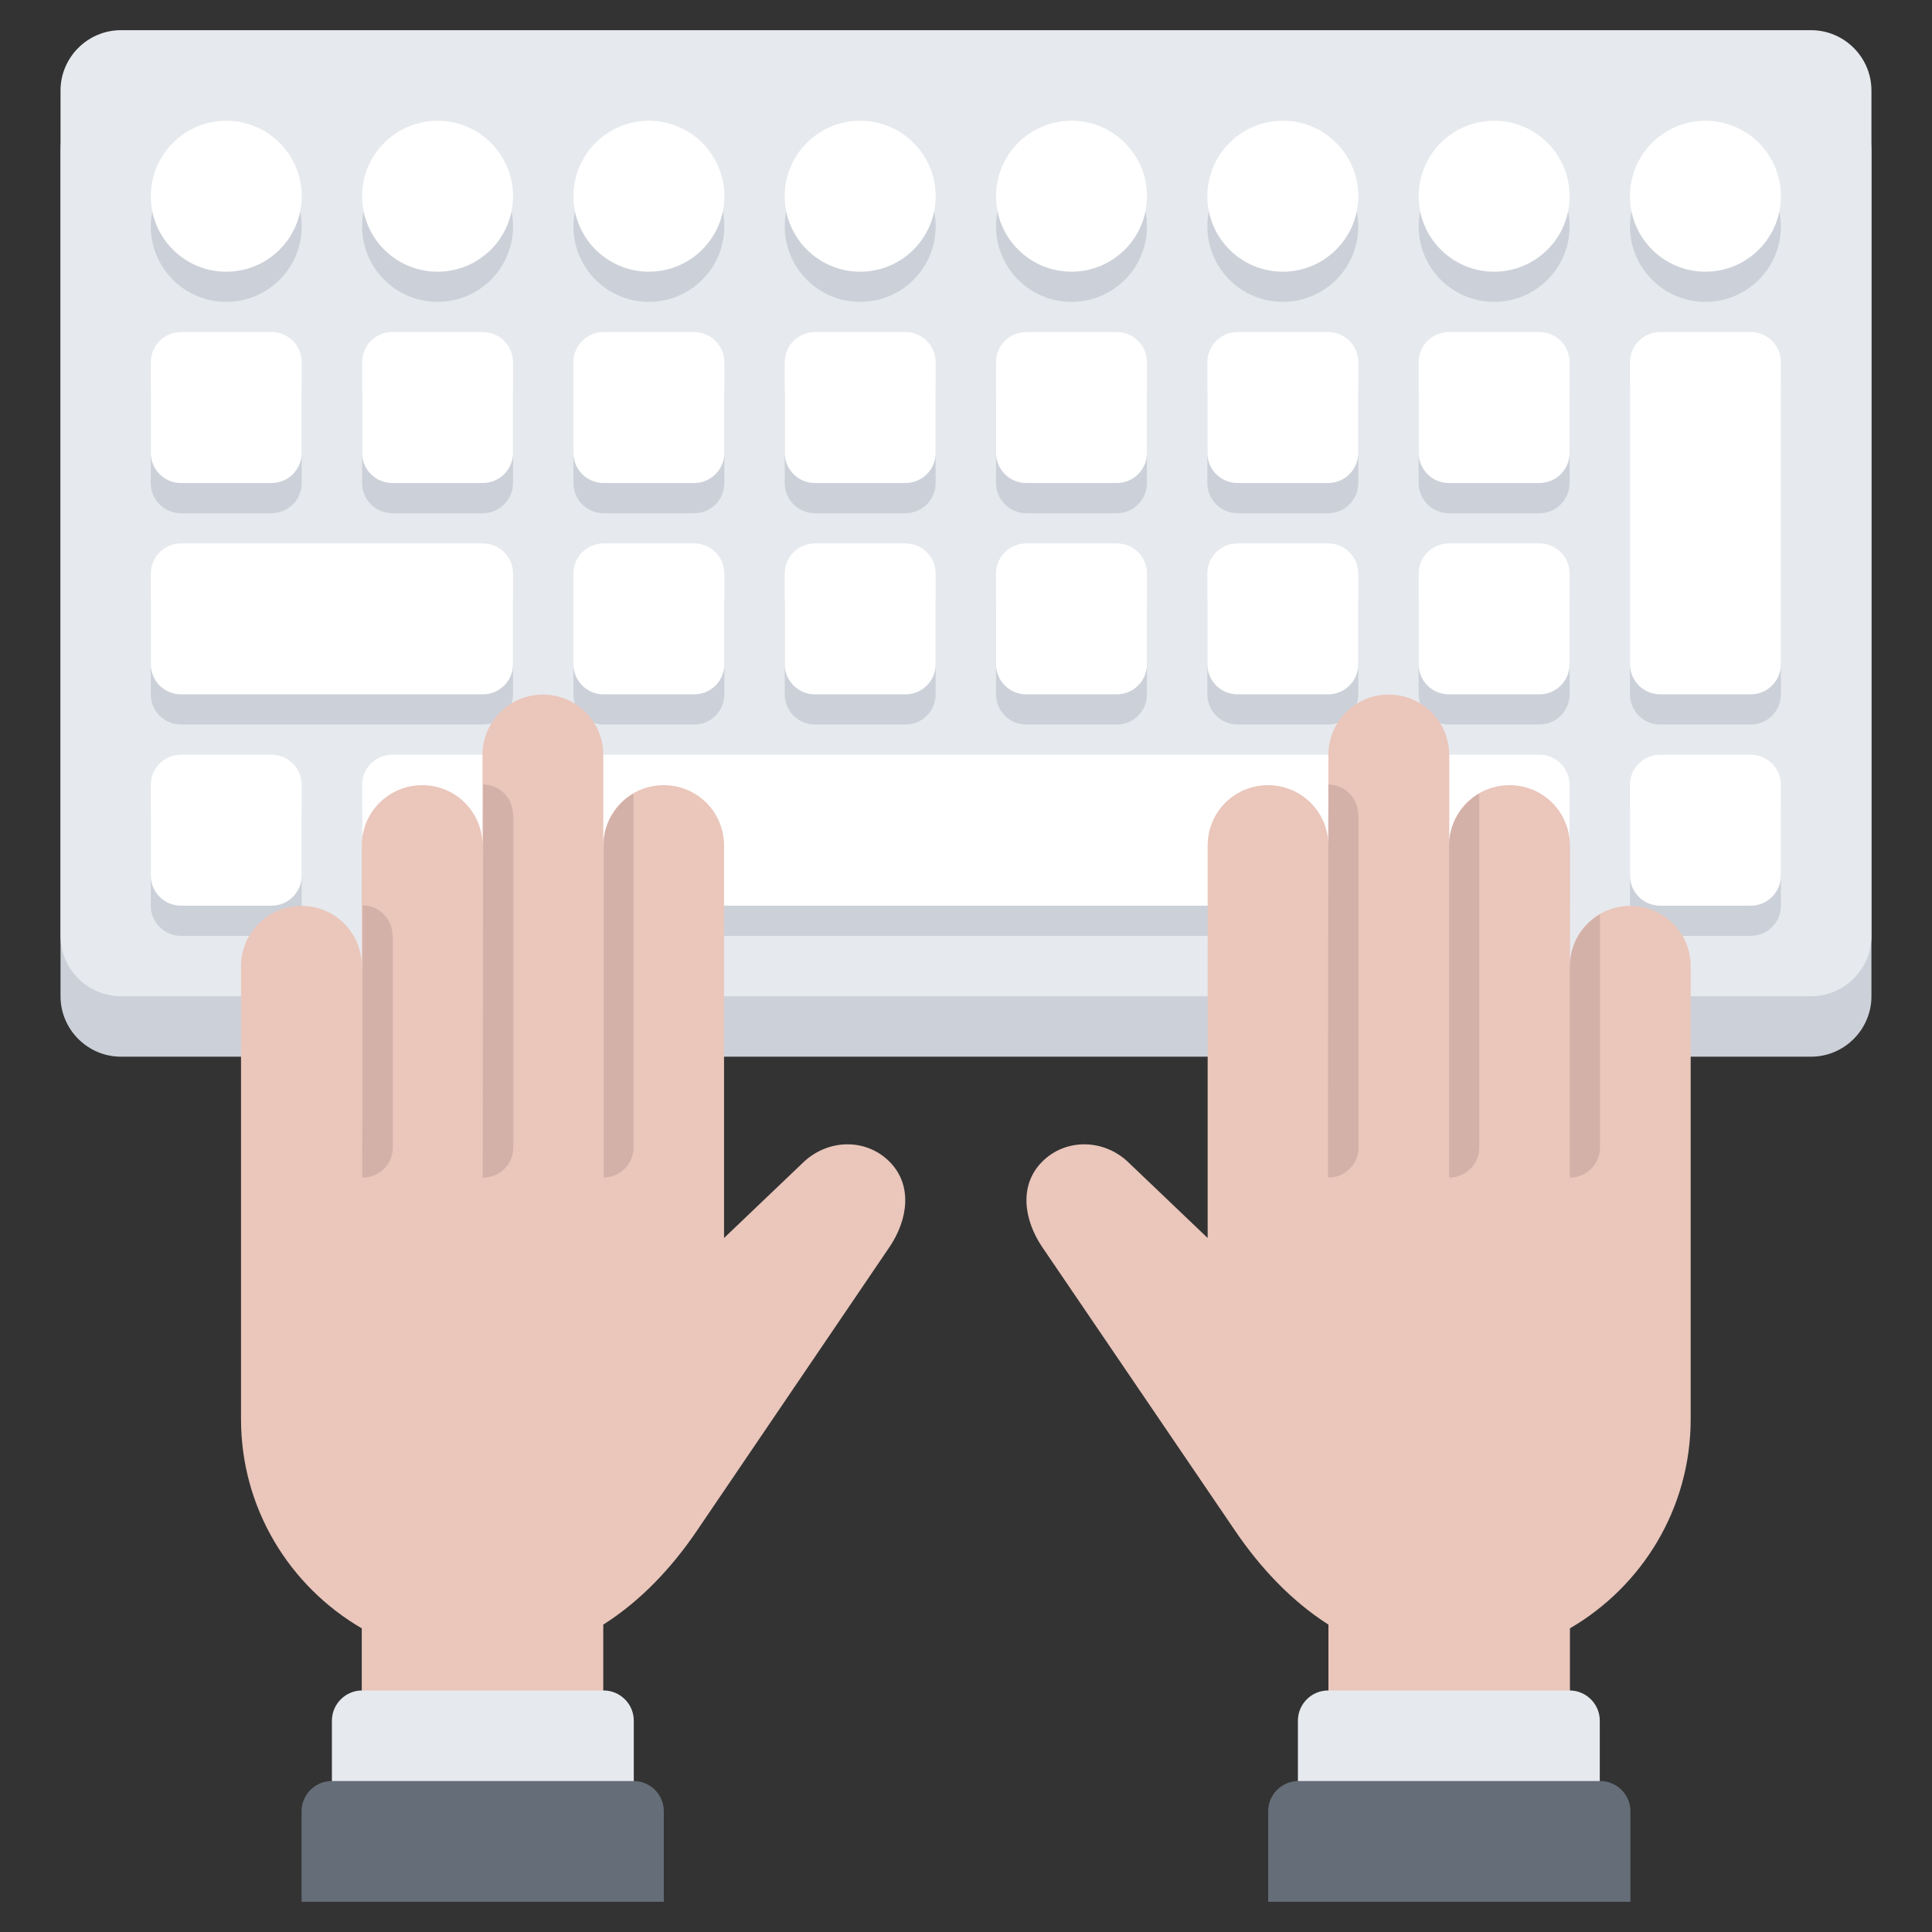 <svg id="icons" enable-background="new 0 0 64 64" height="512" viewBox="0 0 64 64" width="512" xmlns="http://www.w3.org/2000/svg"><rect x="0" y="0" width="64" height="64" fill="#333333" stroke="none"/><path d="m59.995 3.001h-55.99c-1.1 0-2 .9-2 2v28.002c0 1.1.9 2.001 2 2.001h.739 1.251 2.26 3.45.279 40.03.28 3.44 3.759.501c1.1 0 2-.901 2-2.001v-28.002c.001-1.1-.899-2-1.999-2z" fill="#ccd1d9"/><path d="m59.995 1h-55.99c-1.1 0-2 .9-2 2v28.001c0 1.1.9 2 2 2h.739 1.251 2.26 3.45.279 40.03.28 3.44 3.759.501c1.1 0 2-.901 2-2v-28.001c.001-1.1-.899-2-1.999-2z" fill="#e6e9ed"/><g fill="#ccd1d9"><path d="m15.995 26.002h-3c-.553 0-1 .448-1 1v3c0 .552.447 1 1 1h2.989c.553 0 1-.448 1-1l-.005-1.012c.011-.059.016-.118.016-.177v-1.811c0-.552-.447-1-1-1z"/><path d="m8.995 26.002h-3c-.553 0-1 .448-1 1v3c0 .552.447 1 1 1h3c.553 0 1-.448 1-1v-3c0-.552-.447-1-1-1z"/><path d="m50.995 12.001h-3c-.553 0-1 .448-1 1v3c0 .552.447 1 1 1h3c.553 0 1-.448 1-1v-3c0-.552-.447-1-1-1z"/><path d="m50.995 19.001h-3c-.553 0-1 .448-1 1v3c0 .552.447 1 1 1h3c.553 0 1-.448 1-1v-3c0-.552-.447-1-1-1z"/><path d="m57.995 26.002h-3c-.553 0-1 .448-1 1v3c0 .552.447 1 1 1h3c.553 0 1-.448 1-1v-3c0-.552-.447-1-1-1z"/><path d="m50.995 26.002h-3c-.553 0-1 .448-1 1v1.74c0 .036.002.072.006.108.006.054.014.108.014.162v.99c0 .552.447 1 1 1h2.98c.553 0 1-.448 1-1v-3c0-.552-.447-1-1-1z"/><circle cx="56.495" cy="7.5" r="2.5"/><circle cx="7.495" cy="7.5" r="2.5"/><circle cx="14.495" cy="7.5" r="2.5"/><path d="m43.995 26.002h-24c-.553 0-1 .448-1 1v3c0 .552.447 1 1 1h24c.553 0 1-.448 1-1v-3c0-.552-.447-1-1-1z"/><path d="m5.995 17.001h3c.553 0 1-.448 1-1v-3c0-.552-.447-1-1-1h-3c-.553 0-1 .448-1 1v3c0 .552.447 1 1 1z"/><path d="m15.995 12.001h-3c-.553 0-1 .448-1 1v3c0 .552.447 1 1 1h3c.553 0 1-.448 1-1v-3c0-.552-.447-1-1-1z"/><path d="m15.995 19.001h-10c-.553 0-1 .448-1 1v3c0 .552.447 1 1 1h10c.553 0 1-.448 1-1v-3c0-.552-.447-1-1-1z"/><circle cx="21.495" cy="7.5" r="2.5"/><path d="m19.995 17.001h3c.553 0 1-.448 1-1v-3c0-.552-.447-1-1-1h-3c-.553 0-1 .448-1 1v3c0 .552.447 1 1 1z"/><path d="m19.995 24.001h3c.553 0 1-.448 1-1v-3c0-.552-.447-1-1-1h-3c-.553 0-1 .448-1 1v3c0 .553.447 1 1 1z"/><circle cx="28.495" cy="7.5" r="2.5"/><circle cx="35.495" cy="7.5" r="2.5"/><path d="m33.995 17.001h3c.553 0 1-.448 1-1v-3c0-.552-.447-1-1-1h-3c-.553 0-1 .448-1 1v3c0 .552.447 1 1 1z"/><path d="m26.995 17.001h3c.553 0 1-.448 1-1v-3c0-.552-.447-1-1-1h-3c-.553 0-1 .448-1 1v3c0 .552.447 1 1 1z"/><path d="m26.995 24.001h3c.553 0 1-.448 1-1v-3c0-.552-.447-1-1-1h-3c-.553 0-1 .448-1 1v3c0 .553.447 1 1 1z"/><path d="m33.995 24.001h3c.553 0 1-.448 1-1v-3c0-.552-.447-1-1-1h-3c-.553 0-1 .448-1 1v3c0 .553.447 1 1 1z"/><path d="m43.995 12.001h-3c-.553 0-1 .448-1 1v3c0 .552.447 1 1 1h3c.553 0 1-.448 1-1v-3c0-.552-.447-1-1-1z"/><path d="m43.995 19.001h-3c-.553 0-1 .448-1 1v3c0 .552.447 1 1 1h3c.553 0 1-.448 1-1v-3c0-.552-.447-1-1-1z"/><path d="m57.995 12.001h-3c-.553 0-1 .448-1 1v10c0 .552.447 1 1 1h3c.553 0 1-.448 1-1v-10c0-.552-.447-1-1-1z"/><circle cx="49.495" cy="7.5" r="2.5"/><circle cx="42.495" cy="7.5" r="2.5"/></g><path d="m15.995 25.001h-3c-.553 0-1 .448-1 1v3c0 .552.447 1 1 1h2.989c.553 0 1-.448 1-1l-.005-1.012c.011-.059.016-.118.016-.177v-1.811c0-.552-.447-1-1-1z" fill="#fff"/><path d="m8.995 25.001h-3c-.553 0-1 .448-1 1v3c0 .552.447 1 1 1h3c.553 0 1-.448 1-1v-3c0-.552-.447-1-1-1z" fill="#fff"/><path d="m50.995 11h-3c-.553 0-1 .448-1 1v3c0 .552.447 1 1 1h3c.553 0 1-.448 1-1v-3c0-.552-.447-1-1-1z" fill="#fff"/><path d="m50.995 18.001h-3c-.553 0-1 .448-1 1v3c0 .552.447 1 1 1h3c.553 0 1-.448 1-1v-3c0-.552-.447-1-1-1z" fill="#fff"/><path d="m57.995 25.001h-3c-.553 0-1 .448-1 1v3c0 .552.447 1 1 1h3c.553 0 1-.448 1-1v-3c0-.552-.447-1-1-1z" fill="#fff"/><path d="m50.995 25.001h-3c-.553 0-1 .448-1 1v1.74c0 .036.002.072.006.108.006.054.014.108.014.162v.99c0 .552.447 1 1 1h2.98c.553 0 1-.448 1-1v-3c0-.552-.447-1-1-1z" fill="#fff"/><circle cx="56.495" cy="6.5" fill="#fff" r="2.5"/><circle cx="7.495" cy="6.5" fill="#fff" r="2.5"/><circle cx="14.495" cy="6.5" fill="#fff" r="2.5"/><path d="m43.995 25.001h-24c-.553 0-1 .448-1 1v3c0 .552.447 1 1 1h24c.553 0 1-.448 1-1v-3c0-.552-.447-1-1-1z" fill="#fff"/><path d="m5.995 16h3c.553 0 1-.448 1-1v-3c0-.552-.447-1-1-1h-3c-.553 0-1 .448-1 1v3c0 .553.447 1 1 1z" fill="#fff"/><path d="m15.995 11h-3c-.553 0-1 .448-1 1v3c0 .552.447 1 1 1h3c.553 0 1-.448 1-1v-3c0-.552-.447-1-1-1z" fill="#fff"/><path d="m15.995 18.001h-10c-.553 0-1 .448-1 1v3c0 .552.447 1 1 1h10c.553 0 1-.448 1-1v-3c0-.552-.447-1-1-1z" fill="#fff"/><circle cx="21.495" cy="6.5" fill="#fff" r="2.5"/><path d="m19.995 16h3c.553 0 1-.448 1-1v-3c0-.552-.447-1-1-1h-3c-.553 0-1 .448-1 1v3c0 .553.447 1 1 1z" fill="#fff"/><path d="m19.995 23.001h3c.553 0 1-.448 1-1v-3c0-.552-.447-1-1-1h-3c-.553 0-1 .448-1 1v3c0 .552.447 1 1 1z" fill="#fff"/><circle cx="28.495" cy="6.5" fill="#fff" r="2.5"/><circle cx="35.495" cy="6.5" fill="#fff" r="2.5"/><path d="m33.995 16h3c.553 0 1-.448 1-1v-3c0-.552-.447-1-1-1h-3c-.553 0-1 .448-1 1v3c0 .553.447 1 1 1z" fill="#fff"/><path d="m26.995 16h3c.553 0 1-.448 1-1v-3c0-.552-.447-1-1-1h-3c-.553 0-1 .448-1 1v3c0 .553.447 1 1 1z" fill="#fff"/><path d="m26.995 23.001h3c.553 0 1-.448 1-1v-3c0-.552-.447-1-1-1h-3c-.553 0-1 .448-1 1v3c0 .552.447 1 1 1z" fill="#fff"/><path d="m33.995 23.001h3c.553 0 1-.448 1-1v-3c0-.552-.447-1-1-1h-3c-.553 0-1 .448-1 1v3c0 .552.447 1 1 1z" fill="#fff"/><path d="m43.995 11h-3c-.553 0-1 .448-1 1v3c0 .552.447 1 1 1h3c.553 0 1-.448 1-1v-3c0-.552-.447-1-1-1z" fill="#fff"/><path d="m43.995 18.001h-3c-.553 0-1 .448-1 1v3c0 .552.447 1 1 1h3c.553 0 1-.448 1-1v-3c0-.552-.447-1-1-1z" fill="#fff"/><path d="m57.995 11h-3c-.553 0-1 .448-1 1v10c0 .552.447 1 1 1h3c.553 0 1-.448 1-1v-10c0-.552-.447-1-1-1z" fill="#fff"/><circle cx="49.495" cy="6.5" fill="#fff" r="2.5"/><circle cx="42.495" cy="6.5" fill="#fff" r="2.5"/><path d="m54.006 30.01c1.109 0 2 .891 2 2v15c0 2.961-1.611 5.54-4 6.931v5.055h-8v-5.185h-.01c-1.221-.78-2.25-1.88-3.08-3.101l-6.391-9.399c-.609-.9-.779-2.051 0-2.83.779-.78 2.029-.75 2.83 0l2.65 2.529v-13c0-1.109.889-2 2-2 1.1 0 2 .891 2 2v-3c0-1.109.889-2 2-2 1.109 0 2 .891 2 2v3c0-1.109.889-2 2-2 1.109 0 2 .891 2 2v4c.001-1.11.89-2 2.001-2z" fill="#eac6bb"/><path d="m52.003 39.009v-11.021c0 .008.003.014.003.021v4c0-.741.401-1.378.997-1.724v7.723c0 .554-.447 1.001-1 1.001z" fill="#d3b1a9"/><path d="m48.003 39.009v-14.021c0 .008.003.014.003.021v3c0-.741.401-1.378.997-1.724v11.723c0 .554-.447 1.001-1 1.001z" fill="#d3b1a9"/><path d="m45.003 38.009c0 .553-.447 1-1 1-.005 0-.008-.003-.013-.003l.012-12.02h.002v-1c.546.008.986.449.986.997h.013z" fill="#d3b1a9"/><path d="m19.984 28.01v-3c0-1.109-.889-2-2-2-1.1 0-2 .891-2 2v3c0-1.109-.889-2-2-2-1.1 0-2 .891-2 2v4c0-1.109-.889-2-2-2-1.1 0-2 .891-2 2v15c0 2.961 1.611 5.54 4 6.931v5.055h8v-5.185h.01c1.23-.78 2.262-1.88 3.09-3.101l6.381-9.399c.609-.9.779-2.051 0-2.83-.779-.78-2.02-.75-2.83 0l-2.65 2.529v-13c0-1.109-.889-2-2-2-1.1 0-2.001.89-2.001 2z" fill="#eac6bb"/><path d="m17.005 38.009c0 .553-.447 1-1 1-.005 0-.008-.003-.013-.003l.012-12.02h.002v-1c.546.008.986.449.986.997h.013z" fill="#d3b1a9"/><path d="m13.013 38.009c0 .553-.447 1-1 1-.005 0-.008-.003-.013-.003l.012-8.016h.002v-1c.546.008.986.449.986.997h.013z" fill="#d3b1a9"/><path d="m20 39.006v-11.11c.041-.691.424-1.283.987-1.609v11.723c0 .547-.44.989-.987.996z" fill="#d3b1a9"/><path d="m51.995 55.999c.55 0 1 .45 1 1v2.001c0 .55-.45 1-1 1h-8c-.55 0-1-.45-1-1v-2.001c0-.55.45-1 1-1z" fill="#e6e9ed"/><path d="m19.995 55.999c.55 0 1 .45 1 1v2.001c0 .55-.45 1-1 1h-8c-.55 0-1-.45-1-1v-2.001c0-.55.45-1 1-1z" fill="#e6e9ed"/><path d="m53.01 58.999h-10c-.55 0-1 .45-1 1v2.001 1h1 10 1v-1-2.001c0-.55-.45-1-1-1z" fill="#656d78"/><path d="m20.99 58.999h-10c-.55 0-1 .45-1 1v2.001 1h1 10 1v-1-2.001c0-.55-.45-1-1-1z" fill="#656d78"/></svg>